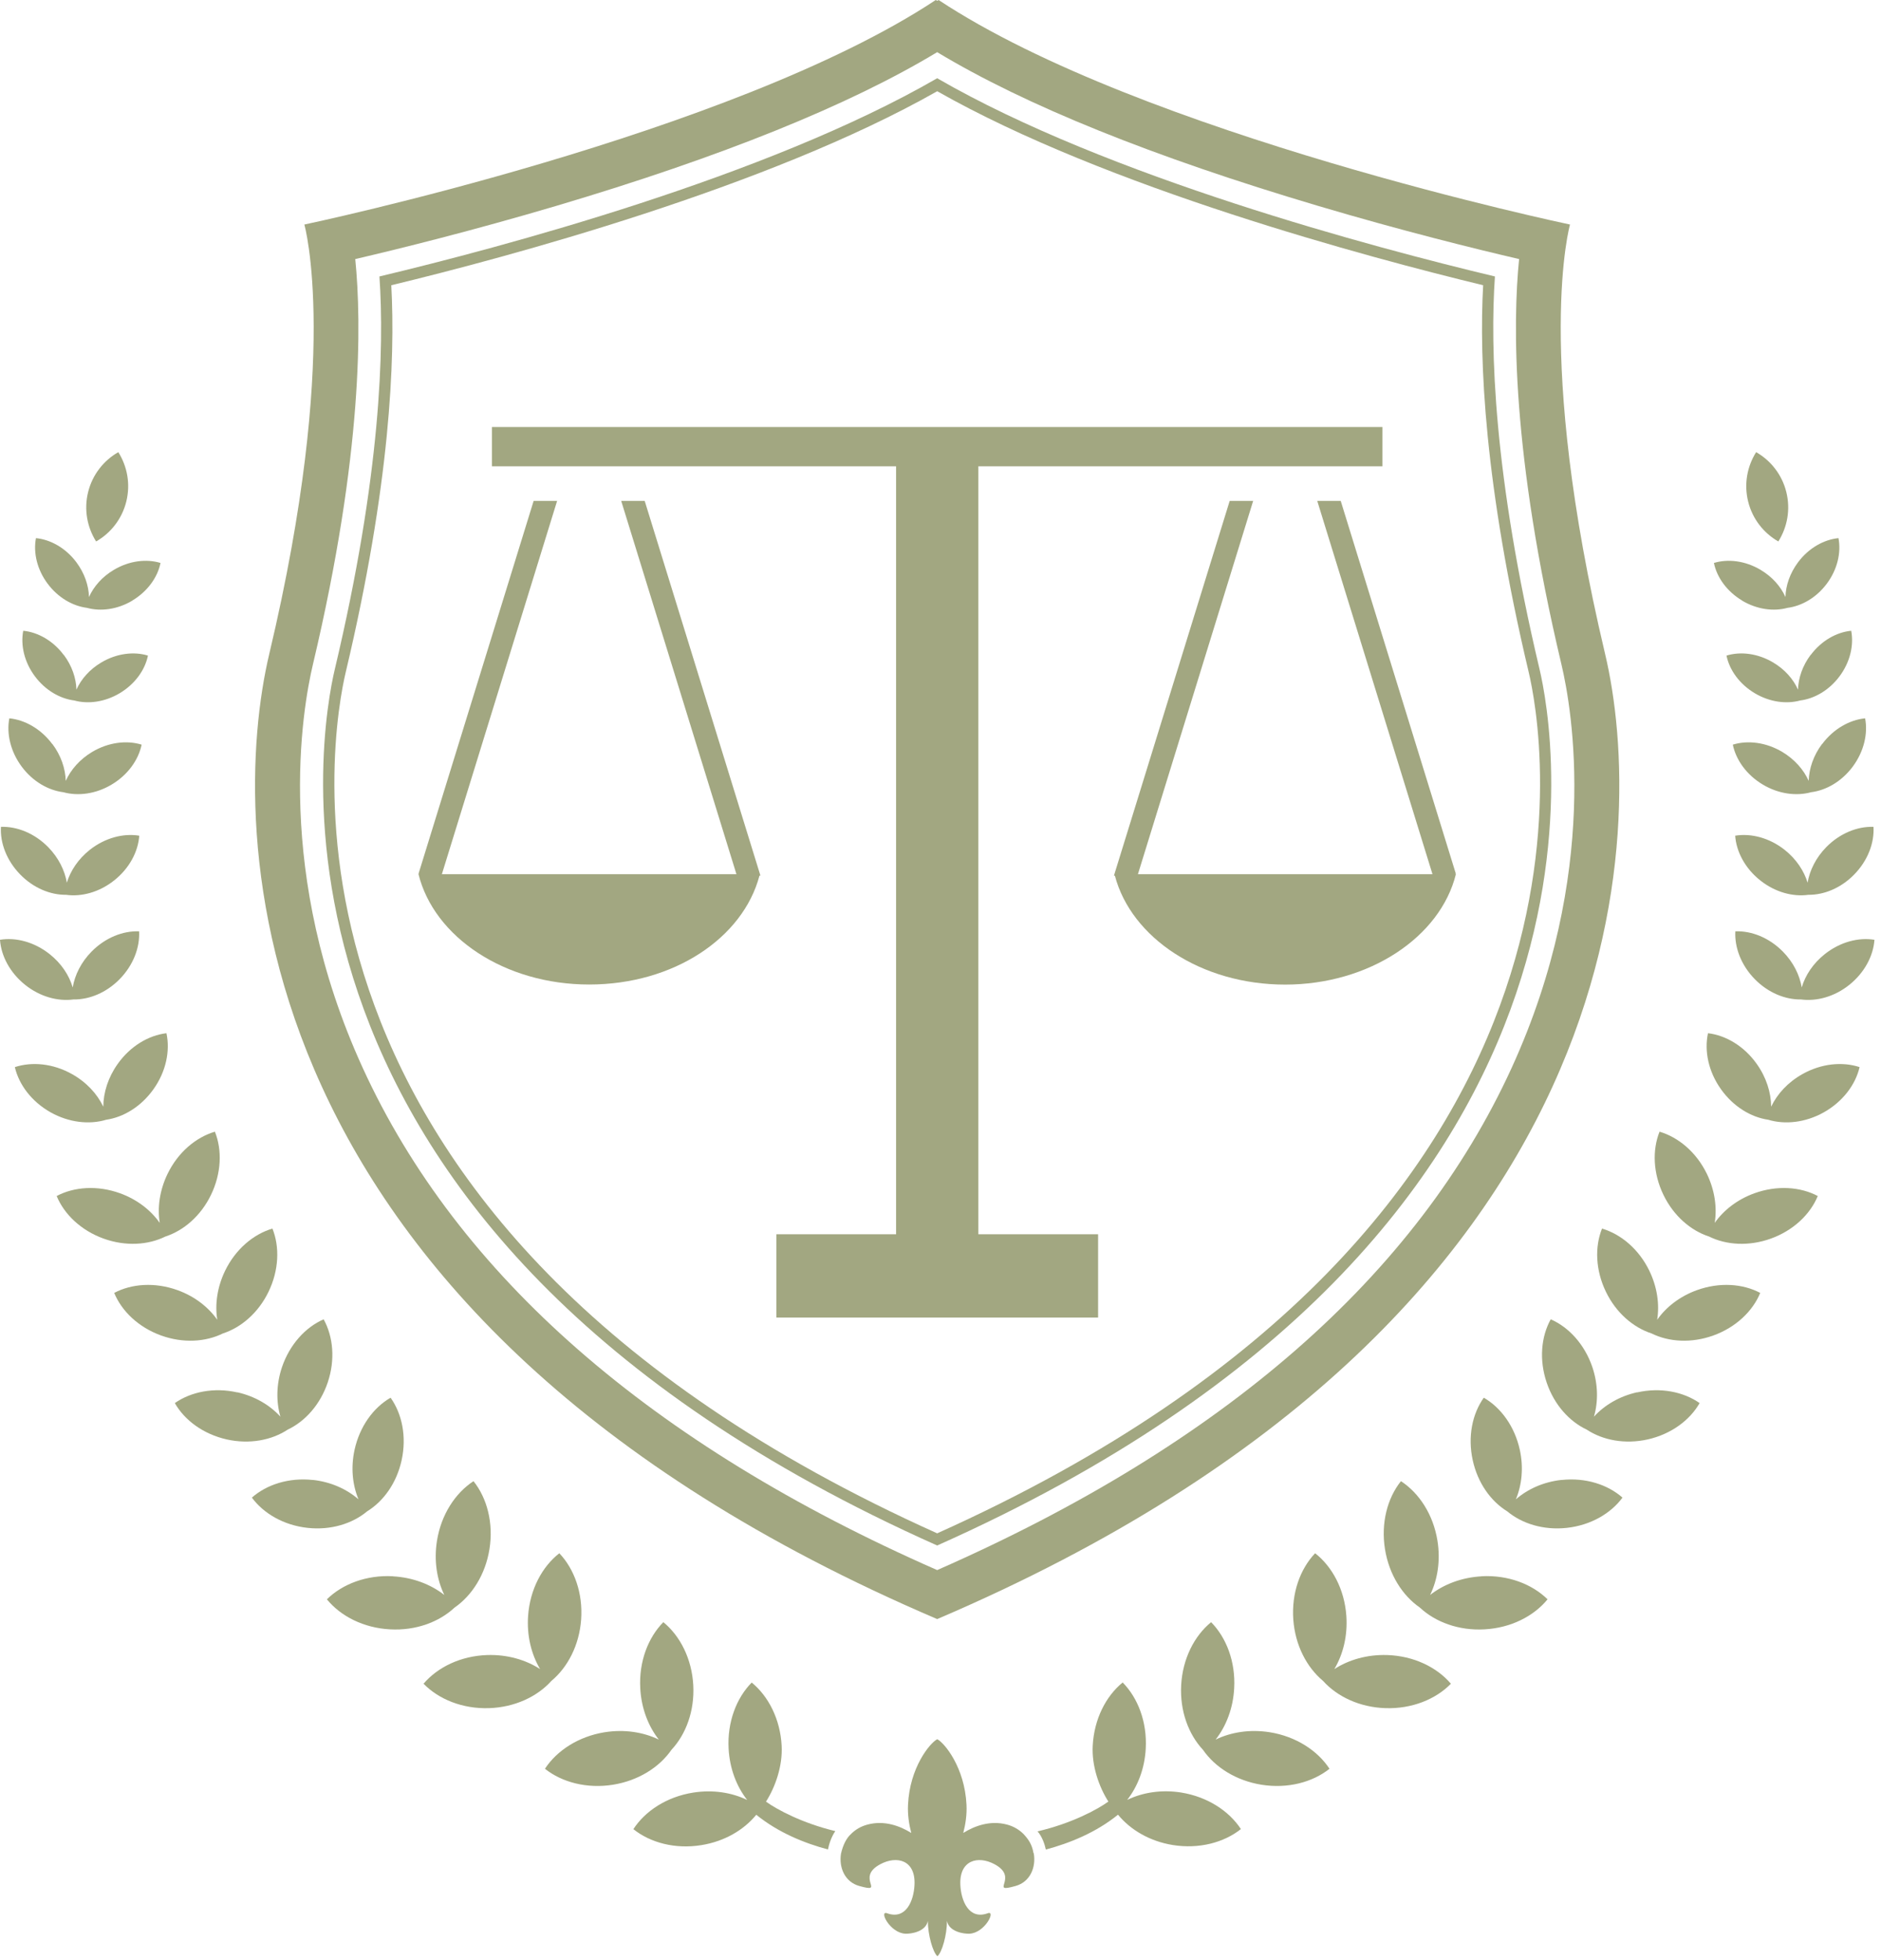 <svg width="238" height="248" viewBox="0 0 238 248" fill="none" xmlns="http://www.w3.org/2000/svg">
<path d="M118.58 6.6C129.72 13.32 145.89 19.85 166.74 26.04C177.41 29.21 186.71 31.5 192.21 32.78C191.4 40.85 191.23 57.38 197.56 84.04C198.93 89.8 202.51 110.52 191.27 135.11C179.26 161.38 154.8 182.75 118.58 198.66C82.35 182.75 57.9 161.38 45.89 135.11C34.65 110.52 38.23 89.81 39.6 84.04C45.92 57.38 45.76 40.85 44.95 32.78C50.45 31.5 59.75 29.2 70.42 26.04C91.27 19.85 107.44 13.33 118.58 6.6ZM118.76 0C118.7 0.03 118.64 0.07 118.58 0.1C118.52 0.07 118.46 0.03 118.4 0C92.66 17.04 38.51 28.41 38.51 28.41C38.51 28.41 43.13 44.57 34.07 82.74C28.96 104.27 28.74 166.47 118.58 204.86C208.42 166.47 208.2 104.27 203.09 82.74C194.04 44.57 198.65 28.41 198.65 28.41C198.65 28.41 144.5 17.05 118.76 0Z" fill="#A2A781"/>
<path d="M118.58 11.54C140.03 23.73 173.13 32.57 187.66 36.09C187.14 45.52 187.81 61.4 193.42 85.03C195.08 92.01 207 154.3 118.58 194.01C30.16 154.29 42.09 92.01 43.75 85.03C49.36 61.4 50.02 45.52 49.51 36.09C64.04 32.58 97.13 23.73 118.59 11.54M118.58 9.9C96.99 22.39 63.18 31.36 48.01 34.98C48.63 44 48.2 60.09 42.36 84.69C40.65 91.88 28.5 155.4 118.58 195.55C208.66 155.4 196.5 91.88 194.8 84.69C188.96 60.08 188.53 44 189.15 34.98C173.98 31.36 140.17 22.39 118.58 9.9Z" fill="#A2A781"/>
<path d="M220.43 76C222.32 77.12 224.42 77.39 226.17 76.91C227.97 76.68 229.81 75.63 231.13 73.87C232.49 72.06 232.97 69.92 232.62 68.09C230.77 68.27 228.85 69.34 227.5 71.15C226.48 72.52 225.95 74.07 225.91 75.54C225.31 74.2 224.23 72.97 222.76 72.1C220.81 70.94 218.63 70.69 216.86 71.23C217.23 73.05 218.5 74.84 220.45 76H220.43Z" fill="#A2A781"/>
<path d="M16.74 76C14.85 77.12 12.75 77.39 11 76.91C9.2 76.68 7.36 75.63 6.04 73.87C4.68 72.06 4.2 69.92 4.55 68.09C6.4 68.27 8.32 69.34 9.67 71.15C10.69 72.52 11.22 74.07 11.26 75.54C11.86 74.2 12.94 72.97 14.41 72.1C16.36 70.94 18.54 70.69 20.31 71.23C19.94 73.05 18.67 74.84 16.72 76H16.74Z" fill="#A2A781"/>
<path d="M229.09 82.87C228.07 84.24 227.54 85.79 227.5 87.26C226.9 85.92 225.82 84.69 224.35 83.82C222.4 82.66 220.22 82.41 218.45 82.95C218.82 84.77 220.09 86.56 222.04 87.72C223.93 88.84 226.03 89.11 227.78 88.63C229.58 88.4 231.42 87.35 232.74 85.59C234.1 83.78 234.58 81.64 234.23 79.81C232.38 79.99 230.46 81.06 229.11 82.87H229.09Z" fill="#A2A781"/>
<path d="M8.08 82.87C9.1 84.24 9.63 85.79 9.67 87.26C10.27 85.92 11.35 84.69 12.82 83.82C14.77 82.66 16.95 82.41 18.72 82.95C18.35 84.77 17.08 86.56 15.13 87.72C13.24 88.84 11.14 89.11 9.39 88.63C7.59 88.4 5.75 87.35 4.43 85.59C3.07 83.78 2.59 81.64 2.94 79.81C4.79 79.99 6.71 81.06 8.06 82.87H8.08Z" fill="#A2A781"/>
<path d="M230.54 94.14C229.45 95.59 228.9 97.24 228.85 98.8C228.21 97.38 227.06 96.07 225.51 95.14C223.44 93.91 221.13 93.64 219.25 94.22C219.65 96.15 220.99 98.05 223.06 99.28C225.06 100.47 227.3 100.75 229.15 100.24C231.06 100 233.01 98.89 234.41 97.02C235.85 95.09 236.36 92.82 235.99 90.89C234.03 91.08 231.99 92.22 230.56 94.14H230.54Z" fill="#A2A781"/>
<path d="M6.63 94.14C7.72 95.59 8.27 97.24 8.32 98.8C8.96 97.38 10.11 96.07 11.66 95.14C13.73 93.91 16.04 93.64 17.92 94.22C17.52 96.15 16.18 98.05 14.11 99.28C12.11 100.47 9.87 100.75 8.02 100.24C6.11 100 4.16 98.89 2.76 97.02C1.32 95.09 0.81 92.82 1.18 90.89C3.14 91.08 5.18 92.22 6.61 94.14H6.63Z" fill="#A2A781"/>
<path d="M228.72 111.71C228.26 110.18 227.27 108.69 225.81 107.53C223.87 106 221.55 105.41 219.55 105.74C219.69 107.76 220.8 109.88 222.74 111.41C224.62 112.9 226.86 113.49 228.81 113.22C230.79 113.24 232.93 112.37 234.61 110.65C236.34 108.88 237.17 106.64 237.05 104.62C235.02 104.55 232.8 105.43 231.07 107.19C229.77 108.52 228.97 110.13 228.71 111.7L228.72 111.71Z" fill="#A2A781"/>
<path d="M8.45 111.71C8.91 110.18 9.9 108.69 11.36 107.53C13.3 106 15.62 105.41 17.62 105.74C17.48 107.76 16.37 109.88 14.43 111.41C12.55 112.9 10.31 113.49 8.36 113.22C6.38 113.24 4.24 112.37 2.56 110.65C0.83 108.88 2.36342e-05 106.64 0.12 104.62C2.15 104.55 4.37 105.43 6.1 107.19C7.4 108.52 8.2 110.13 8.46 111.7L8.45 111.71Z" fill="#A2A781"/>
<path d="M230.88 120.73C229.41 121.9 228.42 123.4 227.97 124.94C227.7 123.35 226.9 121.74 225.59 120.41C223.85 118.64 221.61 117.76 219.57 117.84C219.46 119.88 220.3 122.13 222.04 123.9C223.73 125.62 225.89 126.49 227.88 126.46C229.85 126.72 232.1 126.12 233.98 124.62C235.92 123.07 237.03 120.94 237.17 118.91C235.16 118.58 232.83 119.18 230.88 120.73Z" fill="#A2A781"/>
<path d="M6.29 120.73C7.76 121.9 8.75 123.4 9.2 124.94C9.47 123.35 10.27 121.74 11.58 120.41C13.32 118.64 15.56 117.76 17.6 117.84C17.71 119.88 16.87 122.13 15.13 123.9C13.44 125.62 11.28 126.49 9.29 126.46C7.32 126.72 5.07 126.12 3.19 124.62C1.25 123.07 0.14 120.94 0 118.91C2.01 118.58 4.34 119.18 6.29 120.73Z" fill="#A2A781"/>
<path d="M228.05 135.91C226.23 136.93 224.87 138.41 224.1 140.03C224.09 138.24 223.49 136.32 222.28 134.62C220.68 132.36 218.37 131 216.11 130.73C215.63 132.95 216.15 135.58 217.76 137.83C219.32 140.02 221.54 141.36 223.73 141.68C225.85 142.32 228.43 142.05 230.77 140.74C233.18 139.38 234.78 137.23 235.29 135.02C233.13 134.31 230.46 134.55 228.05 135.91Z" fill="#A2A781"/>
<path d="M9.12 135.91C10.94 136.93 12.3 138.41 13.07 140.03C13.08 138.24 13.68 136.32 14.89 134.62C16.49 132.36 18.8 131 21.06 130.73C21.54 132.95 21.02 135.58 19.41 137.83C17.85 140.02 15.63 141.36 13.44 141.68C11.32 142.32 8.74 142.05 6.4 140.74C3.99 139.38 2.39 137.23 1.88 135.02C4.04 134.31 6.71 134.55 9.12 135.91Z" fill="#A2A781"/>
<path d="M221.99 150.98C219.83 151.76 218.09 153.12 216.96 154.73C217.27 152.78 216.97 150.6 215.97 148.53C214.64 145.79 212.38 143.9 209.98 143.19C209.05 145.51 209.15 148.46 210.48 151.2C211.77 153.86 213.94 155.71 216.25 156.46C218.44 157.54 221.28 157.72 224.06 156.72C226.92 155.69 229.05 153.64 230 151.33C227.79 150.16 224.85 149.95 221.99 150.98Z" fill="#A2A781"/>
<path d="M15.18 150.98C17.34 151.76 19.08 153.12 20.21 154.73C19.9 152.78 20.2 150.6 21.2 148.53C22.53 145.79 24.79 143.9 27.19 143.19C28.12 145.51 28.02 148.46 26.69 151.2C25.4 153.86 23.23 155.71 20.92 156.46C18.73 157.54 15.89 157.72 13.11 156.72C10.25 155.69 8.12 153.64 7.17 151.33C9.38 150.16 12.32 149.95 15.18 150.98Z" fill="#A2A781"/>
<path d="M214.71 163.24C212.55 164.02 210.81 165.38 209.68 166.99C209.99 165.04 209.69 162.86 208.69 160.79C207.36 158.05 205.1 156.16 202.7 155.45C201.77 157.77 201.87 160.72 203.2 163.46C204.49 166.12 206.66 167.97 208.97 168.72C211.16 169.8 214 169.98 216.78 168.98C219.64 167.95 221.77 165.9 222.72 163.59C220.51 162.42 217.57 162.21 214.71 163.24Z" fill="#A2A781"/>
<path d="M22.46 163.24C24.62 164.02 26.36 165.38 27.49 166.99C27.18 165.04 27.48 162.86 28.48 160.79C29.81 158.05 32.07 156.16 34.47 155.45C35.4 157.77 35.3 160.72 33.97 163.46C32.68 166.12 30.51 167.97 28.2 168.72C26.01 169.8 23.17 169.98 20.39 168.98C17.53 167.95 15.4 165.9 14.45 163.59C16.66 162.42 19.6 162.21 22.46 163.24Z" fill="#A2A781"/>
<path d="M207.15 176.16C204.91 176.66 203.01 177.79 201.68 179.25C202.23 177.36 202.21 175.15 201.48 172.98C200.5 170.1 198.5 167.93 196.21 166.93C195 169.12 194.72 172.05 195.7 174.94C196.65 177.74 198.56 179.85 200.77 180.89C202.8 182.23 205.6 182.77 208.48 182.13C211.45 181.46 213.81 179.7 215.05 177.53C213 176.1 210.11 175.51 207.14 176.18L207.15 176.16Z" fill="#A2A781"/>
<path d="M30.01 176.16C32.25 176.66 34.15 177.79 35.48 179.25C34.93 177.36 34.95 175.15 35.68 172.98C36.66 170.1 38.66 167.93 40.95 166.93C42.16 169.12 42.44 172.05 41.46 174.94C40.51 177.74 38.6 179.85 36.4 180.89C34.37 182.23 31.57 182.77 28.69 182.13C25.72 181.46 23.35 179.7 22.12 177.53C24.17 176.1 27.06 175.51 30.03 176.18L30.01 176.16Z" fill="#A2A781"/>
<path d="M197.58 187.25C195.3 187.5 193.29 188.41 191.8 189.71C192.56 187.89 192.79 185.7 192.3 183.45C191.65 180.48 189.91 178.1 187.74 176.85C186.29 178.89 185.69 181.77 186.34 184.75C186.97 187.64 188.63 189.95 190.71 191.23C192.58 192.79 195.3 193.64 198.24 193.32C201.27 192.99 203.81 191.5 205.29 189.49C203.42 187.84 200.61 186.93 197.59 187.26L197.58 187.25Z" fill="#A2A781"/>
<path d="M39.58 187.25C41.86 187.5 43.87 188.41 45.36 189.71C44.6 187.89 44.37 185.7 44.86 183.45C45.51 180.48 47.25 178.1 49.42 176.85C50.87 178.89 51.47 181.77 50.82 184.75C50.19 187.64 48.53 189.95 46.45 191.23C44.58 192.79 41.86 193.64 38.92 193.32C35.89 192.99 33.35 191.5 31.87 189.49C33.74 187.84 36.55 186.93 39.58 187.26V187.25Z" fill="#A2A781"/>
<path d="M187.46 199.45C184.93 199.59 182.66 200.47 180.95 201.81C181.9 199.86 182.28 197.45 181.88 194.95C181.35 191.64 179.57 188.92 177.26 187.41C175.54 189.56 174.71 192.71 175.24 196.02C175.76 199.24 177.45 201.88 179.66 203.41C181.62 205.24 184.57 206.34 187.82 206.16C191.17 205.98 194.06 204.5 195.81 202.36C193.85 200.43 190.81 199.26 187.46 199.44V199.45Z" fill="#A2A781"/>
<path d="M49.71 199.45C52.24 199.59 54.51 200.47 56.22 201.81C55.27 199.86 54.89 197.45 55.29 194.95C55.82 191.64 57.6 188.92 59.91 187.41C61.63 189.56 62.46 192.71 61.93 196.02C61.41 199.24 59.72 201.88 57.51 203.41C55.55 205.24 52.6 206.34 49.35 206.16C46 205.98 43.11 204.5 41.36 202.36C43.32 200.43 46.36 199.26 49.71 199.44V199.45Z" fill="#A2A781"/>
<path d="M175.52 209.41C172.99 209.33 170.65 210.01 168.83 211.19C169.94 209.32 170.53 206.97 170.35 204.44C170.11 201.09 168.57 198.23 166.4 196.53C164.5 198.53 163.4 201.58 163.64 204.93C163.88 208.18 165.34 210.96 167.4 212.68C169.2 214.68 172.04 216.02 175.29 216.13C178.64 216.24 181.66 215.01 183.58 213.04C181.79 210.94 178.87 209.52 175.52 209.41Z" fill="#A2A781"/>
<path d="M61.65 209.41C64.18 209.33 66.52 210.01 68.34 211.19C67.23 209.32 66.64 206.97 66.82 204.44C67.06 201.09 68.6 198.23 70.77 196.53C72.67 198.53 73.77 201.58 73.53 204.93C73.29 208.18 71.83 210.96 69.77 212.68C67.97 214.68 65.13 216.02 61.88 216.13C58.53 216.24 55.51 215.01 53.59 213.04C55.38 210.94 58.3 209.52 61.65 209.41Z" fill="#A2A781"/>
<path d="M160.67 219.18C158.17 218.78 155.77 219.16 153.81 220.11C155.15 218.4 156.03 216.13 156.16 213.6C156.34 210.25 155.17 207.21 153.24 205.25C151.11 206.99 149.63 209.89 149.45 213.24C149.28 216.49 150.38 219.44 152.21 221.4C153.74 223.61 156.39 225.3 159.61 225.82C162.92 226.35 166.07 225.51 168.22 223.8C166.71 221.5 163.99 219.72 160.68 219.18H160.67Z" fill="#A2A781"/>
<path d="M76.5 219.18C79 218.78 81.4 219.16 83.36 220.11C82.02 218.4 81.14 216.13 81.01 213.6C80.83 210.25 82 207.21 83.93 205.25C86.06 206.99 87.54 209.89 87.72 213.24C87.89 216.49 86.79 219.44 84.96 221.4C83.43 223.61 80.78 225.3 77.56 225.82C74.25 226.35 71.1 225.51 68.95 223.8C70.46 221.5 73.18 219.72 76.49 219.18H76.5Z" fill="#A2A781"/>
<path d="M225.01 68.51C226.14 66.71 226.57 64.48 226.02 62.26C225.47 60.04 224.04 58.26 222.2 57.21C221.07 59.01 220.64 61.24 221.19 63.46C221.74 65.68 223.17 67.46 225.01 68.51Z" fill="#A2A781"/>
<path d="M12.16 68.51C11.03 66.71 10.6 64.48 11.15 62.26C11.7 60.04 13.13 58.26 14.97 57.21C16.1 59.01 16.53 61.24 15.98 63.46C15.43 65.68 14 67.46 12.16 68.51Z" fill="#A2A781"/>
<path d="M149.48 226.81C146.98 226.41 144.58 226.79 142.62 227.74C143.96 226.03 144.84 223.76 144.97 221.23C145.15 217.88 143.98 214.84 142.05 212.88C139.92 214.62 138.44 217.52 138.26 220.87C138.12 223.44 139.06 226.1 140.24 227.95C138.82 228.98 135.54 230.73 131.28 231.72C131.86 232.38 132.18 233.34 132.33 234.02C135.35 233.21 138.67 231.87 141.46 229.61C143.03 231.53 145.48 232.98 148.4 233.45C151.71 233.98 154.86 233.14 157.01 231.43C155.5 229.13 152.78 227.35 149.47 226.81H149.48Z" fill="#A2A781"/>
<path d="M105.7 231.69C101.53 230.69 98.32 228.97 96.92 227.96C98.1 226.11 99.04 223.44 98.9 220.88C98.72 217.53 97.24 214.63 95.11 212.89C93.18 214.85 92.01 217.89 92.19 221.24C92.32 223.77 93.2 226.04 94.54 227.75C92.59 226.8 90.18 226.42 87.68 226.82C84.37 227.35 81.64 229.13 80.14 231.44C82.29 233.16 85.43 234 88.75 233.46C91.68 232.99 94.12 231.54 95.69 229.62C98.47 231.87 101.76 233.21 104.76 234.01C104.89 233.37 105.17 232.44 105.69 231.69H105.7Z" fill="#A2A781"/>
<path d="M130.77 234.48C130.57 233.33 130.12 232.73 129.5 232.05C128.96 231.52 128.28 231.09 127.41 230.86C125.27 230.29 123.3 231.04 121.88 231.92C122.17 230.81 122.35 229.6 122.29 228.37C122.07 223.65 119.52 220.54 118.59 220.06C117.65 220.54 115.1 223.65 114.89 228.37C114.83 229.6 115.01 230.81 115.3 231.92C113.88 231.04 111.91 230.29 109.77 230.86C108.89 231.09 108.19 231.53 107.65 232.08C107.13 232.56 106.68 233.36 106.41 234.54C106.13 236.31 106.9 238.12 108.72 238.63C112.16 239.59 108.18 237.61 111.36 235.89C113.48 234.74 115.86 235.35 115.71 238.48C115.62 240.5 114.63 242.95 112.24 242.08C111.17 241.69 112.6 244.59 114.57 244.67C115.25 244.7 117.14 244.43 117.4 243.05C117.4 244.8 118.03 247.03 118.61 247.52C119.19 247.04 119.82 244.81 119.82 243.05C120.08 244.44 121.97 244.7 122.65 244.67C124.62 244.59 126.05 241.68 124.98 242.08C122.59 242.95 121.6 240.5 121.51 238.48C121.37 235.36 123.75 234.74 125.86 235.89C129.03 237.61 125.05 239.6 128.5 238.63C130.34 238.12 131.11 236.27 130.8 234.49L130.77 234.48Z" fill="#A2A781"/>
<path d="M123.79 59H174.92V54.03H123.79H113.38H62.24V59H113.38V156.17H98.23V166.71H138.94V156.17H123.79V59Z" fill="#A2A781"/>
<path d="M184.1 110.6L184.21 110.57L169.64 63.38H166.67L181.25 110.61H143.98L158.56 63.38H155.59L140.95 110.78L141.07 110.82C143.15 118.67 151.99 124.58 162.61 124.58C173.23 124.58 182.24 118.57 184.21 110.61H184.1V110.6Z" fill="#A2A781"/>
<path d="M81.57 63.38H78.6L93.18 110.61H55.91L70.49 63.38H67.52L52.95 110.57L53.06 110.6H52.95C54.92 118.56 63.84 124.57 74.55 124.57C85.26 124.57 94.01 118.66 96.09 110.81L96.21 110.77L81.57 63.37V63.38Z" fill="#A2A781"/>
</svg>
